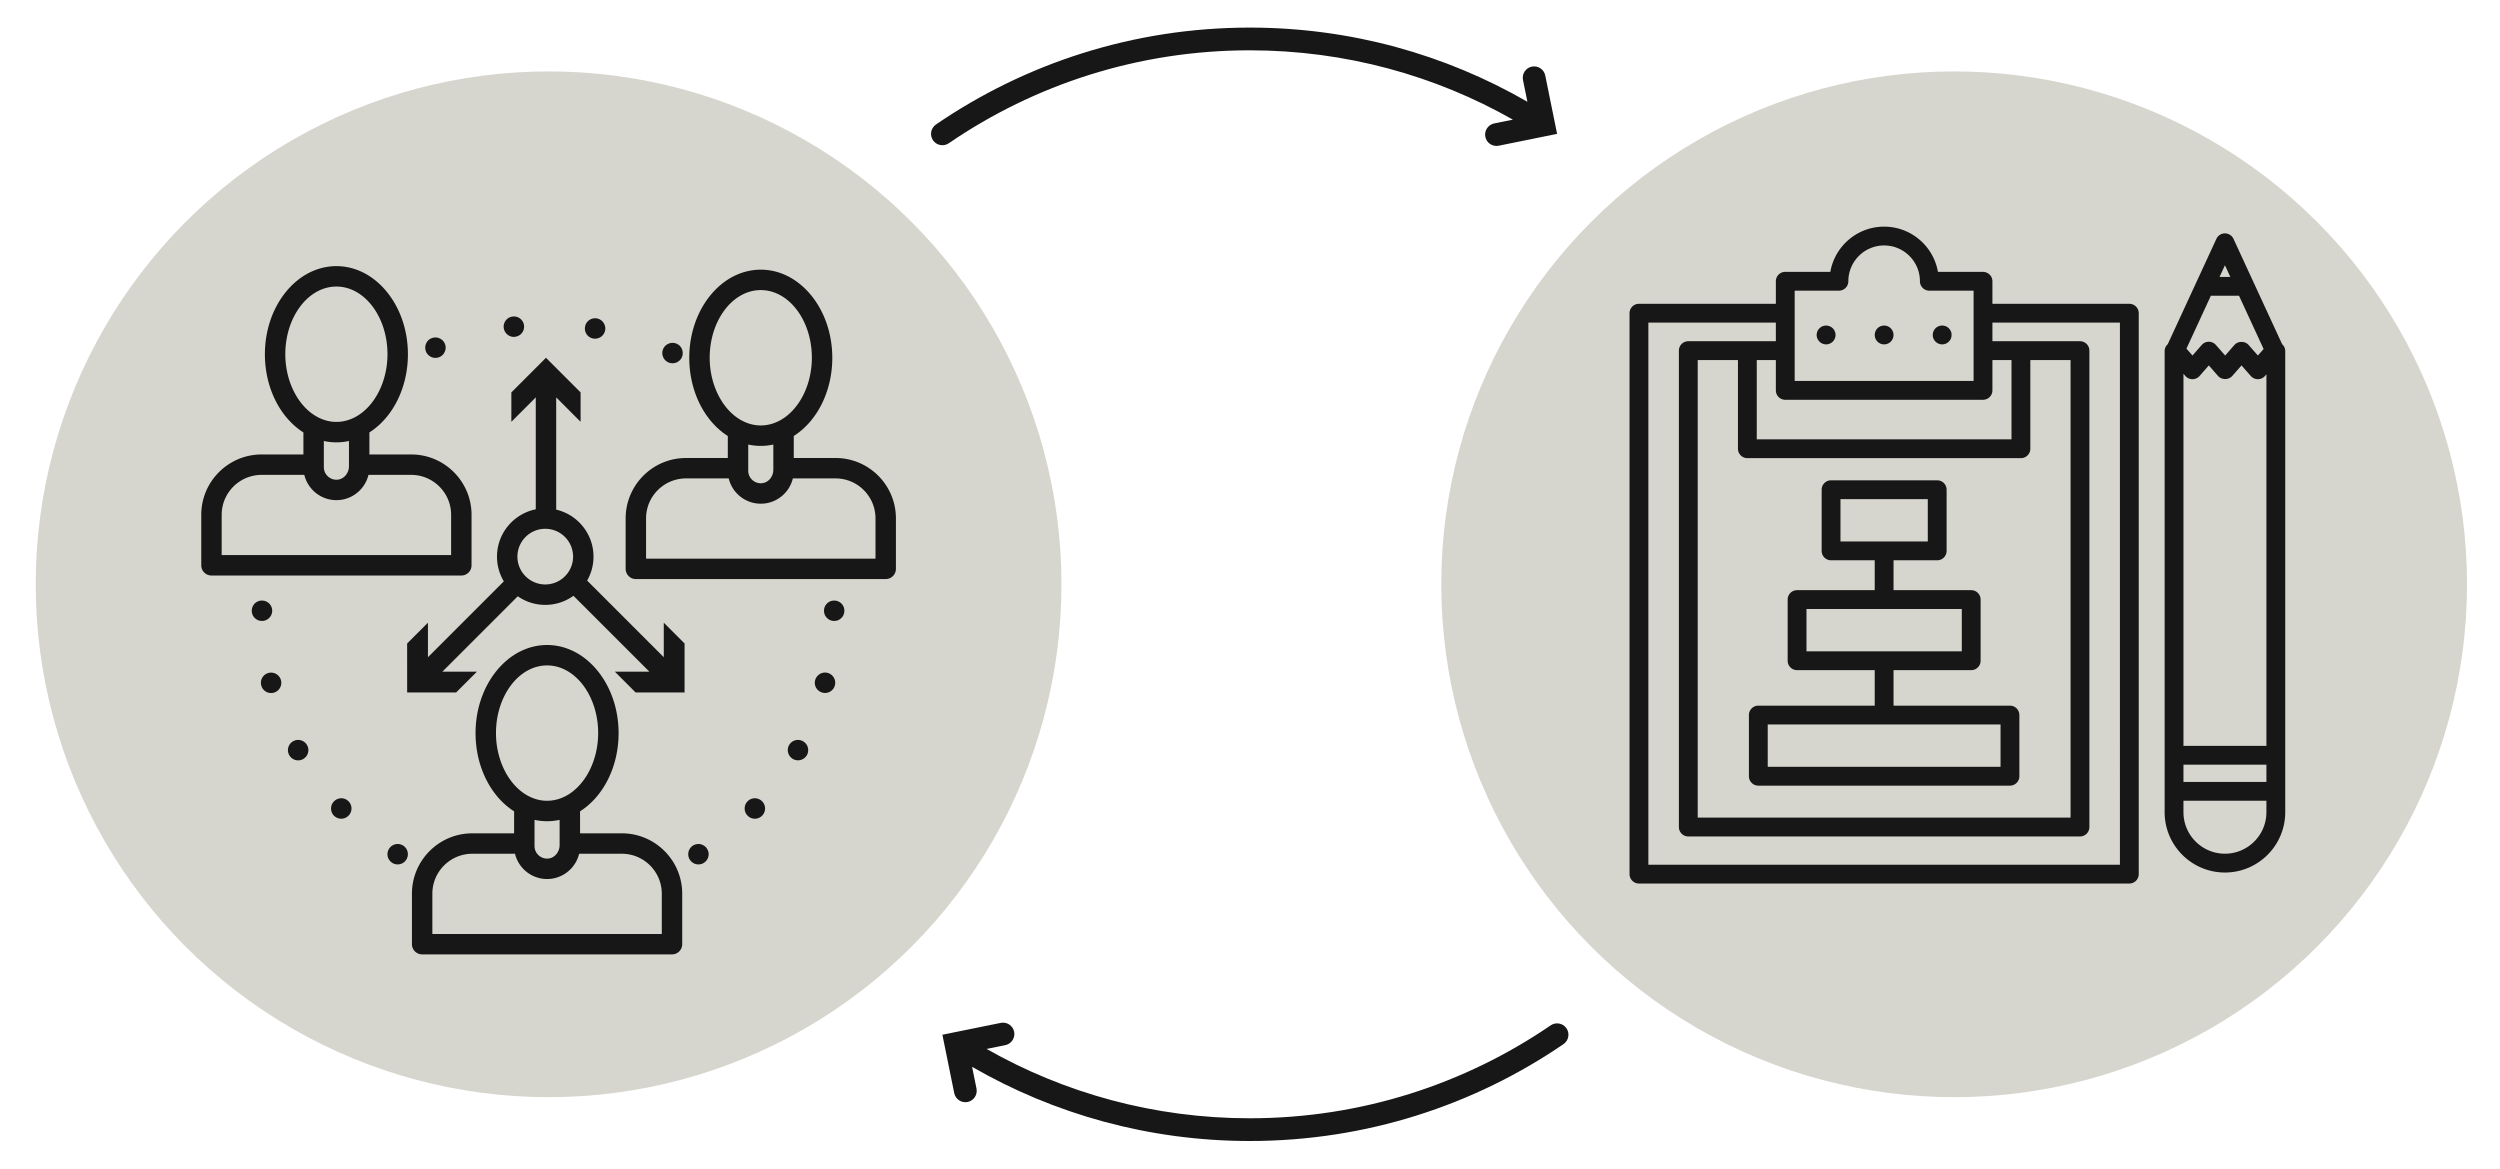 <svg xmlns="http://www.w3.org/2000/svg" fill-rule="evenodd" stroke-linejoin="round" stroke-miterlimit="2" clip-rule="evenodd" viewBox="0 0 3209 1500">
  <path fill="none" d="M0 0h3208.33v1500H0z"/>
  <circle cx="2508.33" cy="750" r="658.333" fill="#d6d6ce"/>
  <g fill="#171717" fill-rule="nonzero">
    <path d="M2344.03 442.046c-1.611 0-3.222-.322-4.671-.966-1.45-.564-2.738-1.45-3.874-2.577-2.335-2.335-3.616-5.323-3.616-8.537 0-.813.081-1.61.242-2.416.161-.724.402-1.53.717-2.255.322-.724.644-1.449 1.135-2.093a8.49 8.49 0 011.522-1.78 8.486 8.486 0 011.78-1.522 16.17 16.17 0 012.094-1.128c.725-.322 1.522-.483 2.255-.644 3.865-.805 8.053.483 10.952 3.294 2.175 2.263 3.544 5.323 3.544 8.544 0 1.611-.322 3.141-.966 4.591a11.545 11.545 0 01-2.578 3.946c-1.208 1.127-2.496 2.013-3.946 2.577a11.486 11.486 0 01-4.59.966M2406.44 429.966c0-6.684 5.315-12.08 12.08-12.08 6.604 0 11.999 5.396 11.999 12.08 0 6.685-5.395 12.08-11.999 12.08-6.765 0-12.08-5.395-12.08-12.08M2493.02 442.046c-1.611 0-3.222-.322-4.671-.966-1.45-.564-2.739-1.45-3.947-2.577-2.263-2.335-3.543-5.396-3.543-8.537 0-.813.161-1.61.242-2.416.161-.724.402-1.53.716-2.255.322-.724.645-1.369 1.136-2.093.403-.645.878-1.208 1.449-1.78 2.819-2.811 7.007-4.099 10.953-3.294.725.161 1.522.322 2.255.644.725.314 1.45.725 2.094 1.128.644.483 1.288.966 1.772 1.522.563.572 1.119 1.135 1.53 1.78.483.724.805 1.369 1.127 2.093.322.725.564 1.531.725 2.255.073.806.161 1.603.161 2.416 0 1.611-.241 3.141-.886 4.591a10.684 10.684 0 01-2.657 3.946c-2.255 2.255-5.243 3.543-8.456 3.543"/>
    <path d="M2733.21 1134.1h-629.461c-1.619-.021-3.207-.318-4.701-.95-4.425-1.873-7.379-6.326-7.379-11.131-.002-239.993-.002-479.987 0-719.981 0-4.805 2.954-9.258 7.379-11.13 1.494-.632 3.082-.93 4.701-.95h175.743v-28.945c0-6.668 5.411-12.08 12.08-12.08h57.847c5.742-32.922 34.525-58.025 69.066-58.025 34.533 0 63.316 25.103 69.058 58.025h57.847l.312.004c4.677.304 9.071 3.075 10.868 7.493.595 1.463.839 3.012.901 4.583v28.945h175.739c6.668 0 12.08 5.412 12.08 12.08v719.981c0 6.669-5.412 12.081-12.08 12.081zm-453.72-719.982h-163.661v695.821h605.301V414.118h-163.659v23.879h112.385c6.668 0 12.08 5.412 12.08 12.08v611.519c0 6.668-5.412 12.08-12.08 12.08h-502.75c-6.668 0-12.08-5.412-12.08-12.08V450.077c0-6.668 5.412-12.08 12.08-12.08h112.384v-23.879zm-48.659 48.039h-51.644v587.359h478.589V462.157h-51.649v113.844c-.018 1.42-.244 2.816-.734 4.152a12.195 12.195 0 01-7.194 7.195c-1.237.453-2.527.679-3.841.729l-351.447.004c-1.42-.018-2.817-.244-4.153-.733a12.194 12.194 0 01-7.292-7.474c-.425-1.253-.619-2.553-.635-3.873V462.157zm326.64.001v38.928l-.001.004a12.056 12.056 0 01-.553 3.615l-.009.029-.023.069-.05.153-.066.19-.032.092-.057.147-.048.126-.021.052-.041.106-.037.084-.012.031-.094.214-.04.093-.051.104-.057.124-.052.105-.038.079-.022.04a9.757 9.757 0 01-.185.35l-.017.03a12.075 12.075 0 01-9.749 6.208c-.171.014-.342.024-.514.031l-254.13.004a12.183 12.183 0 01-.605-.022l-.233-.013-.058-.005a12.213 12.213 0 01-.339-.029l-.019-.001-.123-.015-.161-.018-.032-.005a11.695 11.695 0 01-4.027-1.271 12.114 12.114 0 01-5.496-5.918l-.039-.086-.038-.095a12.005 12.005 0 01-.909-4.467l-.003-.142v-38.921h-24.499v101.763h326.976V462.158h-24.496zm-24.162-12.143v-47.977l.001-.127v-28.818h-56.808c-6.668 0-12.08-5.412-12.08-12.08 0-25.336-20.609-45.944-45.937-45.944-25.336 0-45.945 20.608-45.945 45.944 0 6.668-5.411 12.08-12.08 12.08h-56.808v115.906h229.657v-38.857l-.001-.064.001-.063zM2844.96 306.589a12.29 12.29 0 012.475-3.527 12.143 12.143 0 015.595-3.141 12.111 12.111 0 017.734.651 12.1 12.1 0 013.442 2.268 12.192 12.192 0 012.7 3.749l62.408 135.155a12.177 12.177 0 013.633 5.972c.253.986.377 2 .38 3.018v518.468a12.976 12.976 0 010 .558v45.694a12.976 12.976 0 010 .558v26.566c0 42.667-34.718 77.393-77.393 77.393-42.683 0-77.401-34.726-77.401-77.393v-26.502a13.014 13.014 0 010-.685v-45.567a13.014 13.014 0 010-.686V450.734c.003-1.018.126-2.032.38-3.018a12.177 12.177 0 013.633-5.972l62.414-135.155zm64.207 721.224h-106.474v14.765c0 29.346 23.878 53.233 53.241 53.233 29.355 0 53.233-23.887 53.233-53.233v-14.765zm-106.474-46.252v22.092h106.474v-22.092h-106.474zm95.506-494.82h-.008a12.09 12.09 0 01-9.076-4.115l-11.903-13.57-11.911 13.57c-4.591 5.227-13.578 5.227-18.169 0l-11.894-13.562-11.887 13.554a12.058 12.058 0 01-9.076 4.123h-.008a12.11 12.11 0 01-9.085-4.115l-2.489-2.837v477.612h106.474V480.482l-1.892 2.152a12.083 12.083 0 01-9.076 4.107zm7.372-38.768l-31.566-68.364h-36.136l-31.351 67.9 7.74 8.831 11.887-13.562a12.055 12.055 0 019.076-4.124h.009c3.471 0 6.78 1.506 9.084 4.116l11.903 13.578 11.911-13.578c4.59-5.219 13.57-5.219 18.16 0l11.919 13.586 7.364-8.383zm-56.546-92.524h13.825l-6.913-14.971-6.912 14.971z"/>
    <path d="M2406.4 719.19h-56.042c-6.668 0-12.08-5.412-12.08-12.08v-78.52c0-6.669 5.412-12.08 12.08-12.08h136.239c6.669 0 12.081 5.411 12.081 12.08v78.52c0 6.668-5.412 12.08-12.081 12.08h-56.037v38.335h99.679c6.668 0 12.08 5.403 12.08 12.08v78.52c0 6.668-5.412 12.08-12.08 12.08h-99.679v45.558h149.417c1.416.005 2.824.246 4.155.734a12.127 12.127 0 014.98 3.442 12.095 12.095 0 012.334 4.102c.406 1.224.611 2.513.611 3.802v78.521c0 1.29-.205 2.578-.611 3.803a12.1 12.1 0 01-7.245 7.518 12.202 12.202 0 01-4.146.759h-323.076a12.174 12.174 0 01-4.152-.733 12.148 12.148 0 01-4.981-3.443 12.084 12.084 0 01-2.335-4.101 12.077 12.077 0 01-.612-3.803v-78.521c0-1.289.205-2.578.612-3.802a12.098 12.098 0 012.335-4.102 12.146 12.146 0 014.981-3.442 12.2 12.2 0 014.152-.734H2406.4v-45.558h-99.675a12.17 12.17 0 01-4.152-.733 12.148 12.148 0 01-4.981-3.443 12.086 12.086 0 01-2.336-4.101 12.1 12.1 0 01-.611-3.803v-78.52c0-1.291.205-2.581.611-3.806a12.08 12.08 0 012.195-3.936 12.14 12.14 0 015.122-3.606 12.17 12.17 0 014.152-.732h99.675V719.19zm161.496 210.734h-298.837v54.36h298.837v-54.36zm-49.737-148.239h-199.354v54.36h99.304a11.475 11.475 0 01.742 0h99.308v-54.36zm-99.4-86.655h55.758v-54.36h-112.079v54.36h55.763a12.976 12.976 0 01.558 0z"/>
  </g>
  <circle cx="704.166" cy="750" r="658.333" fill="#d6d6ce"/>
  <g fill="#171717">
    <g fill-rule="nonzero">
      <path d="M389.464 555.082c-30.274-19.281-49.446-57.702-49.446-100.376 0-62.362 41.168-113.097 91.79-113.097 50.608 0 91.789 50.735 91.789 113.097 0 42.67-19.167 81.087-49.446 100.37v28.253h53.641c42.718 0 77.482 34.751 77.482 77.482v64.814c0 7.243-5.87 13.113-13.112 13.113H271.446a13.293 13.293 0 01-4.808-.91 13.23 13.23 0 01-7.667-8.15 13.152 13.152 0 01-.638-4.053v-64.814c0-8.11 1.269-16.211 3.779-23.925a77.595 77.595 0 0113.643-24.975c8.774-10.757 20.413-19.092 33.449-23.873 8.521-3.126 17.541-4.68 26.611-4.709h53.649v-28.247zm47.675 86.574l-.396.048a42.631 42.631 0 01-4.929.286 42.08 42.08 0 01-19.869-4.959 41.763 41.763 0 01-8.597-6.041 42.426 42.426 0 01-6.542-7.54 42.125 42.125 0 01-6.173-13.895h-54.818c-28.258 0-51.269 22.998-51.269 51.256v51.714h294.516v-51.714c0-28.258-23.011-51.256-51.27-51.256h-54.81c-4.03 16.749-18.061 29.662-35.386 32.04l-.457.061zm-21.462-41.991a16.314 16.314 0 001.05 5.716c1.463 3.83 4.406 7.017 8.099 8.794 1.37.66 2.834 1.123 4.335 1.372a16.44 16.44 0 006.091-.152l.18-.04c7.144-1.729 12.49-8.781 12.49-16.944v-1.969c0-.105.001-.21.003-.314v-30.07a80.622 80.622 0 01-8.028 1.309l-.505.053-.505.05-.505.046-.506.042-.439.035a74.99 74.99 0 01-12.951-.146l-.283-.028-.505-.053-.504-.057-.555-.067a74.98 74.98 0 01-6.962-1.191v33.614zm39.51-63.914c25.234-12.923 42.184-45.47 42.184-81.045 0-47.915-29.402-86.885-65.563-86.885-36.162 0-65.577 38.97-65.577 86.885 0 35.578 16.966 68.128 42.195 81.05l.098.048c.975.498 1.957.963 2.946 1.396 12.237 5.364 25.246 5.783 37.602 1.236a55 55 0 006.007-2.632l.108-.053zM934.215 559.643c-30.295-19.29-49.47-57.704-49.47-100.383 0-62.374 41.193-113.11 91.802-113.11 50.596 0 91.789 50.736 91.789 113.11 0 42.679-19.175 81.093-49.46 100.383v28.24h53.667c42.718 0 77.457 34.751 77.457 77.482v64.814c0 7.243-5.871 13.1-13.101 13.1H816.184a13.333 13.333 0 01-4.812-.908 13.183 13.183 0 01-7.602-7.987 13.185 13.185 0 01-.686-4.205v-64.814c0-8.11 1.268-16.211 3.777-23.925a77.582 77.582 0 0113.346-24.614c8.806-10.93 20.556-19.399 33.736-24.235 8.521-3.125 17.54-4.679 26.61-4.708h53.662v-28.24zm47.217 86.619c-1.6.185-3.229.28-4.88.28a42.072 42.072 0 01-21.324-5.773 41.835 41.835 0 01-7.155-5.238 42.24 42.24 0 01-10.397-14.565l-.076-.178a41.926 41.926 0 01-2.218-6.692h-54.829c-28.258 0-51.257 22.998-51.257 51.269v51.701h294.491v-51.701c0-28.271-22.986-51.269-51.244-51.269h-54.836c-4.027 16.742-18.044 29.657-35.351 32.048l-.462.062-.462.056zm11.218-75.652c-.828.179-1.658.346-2.491.503l-.697.125-.341.058a74.814 74.814 0 01-12.574 1.061c-3.221 0-6.423-.205-9.602-.616a75.026 75.026 0 01-6.517-1.131v33.595c0 8.882 7.217 16.112 16.124 16.112 1.307 0 2.578-.157 3.796-.453 7.047-1.796 12.299-8.798 12.299-16.912v-1.969c0-.105.001-.209.003-.313v-30.06zm7.411-30.368c25.154-12.965 42.049-45.464 42.049-80.982 0-47.928-29.414-86.897-65.563-86.897-36.162 0-65.577 38.969-65.577 86.897 0 35.461 16.842 67.913 41.931 80.92.121.057.241.116.36.177a54.264 54.264 0 009.108 3.661c8.816 2.628 17.89 2.779 26.733.454 3.627-.955 7.213-2.327 10.727-4.115.077-.039.155-.078.232-.115zM659.904 1041.42c-30.308-19.294-49.484-57.719-49.484-100.398 0-62.362 41.206-113.097 91.802-113.097 50.596 0 91.802 50.735 91.802 113.097 0 42.679-19.175 81.104-49.471 100.396v28.227h53.667c42.718 0 77.469 34.764 77.469 77.495v64.801c0 7.255-5.883 13.113-13.113 13.113H541.873a13.316 13.316 0 01-4.808-.908 13.214 13.214 0 01-7.616-7.994 13.19 13.19 0 01-.688-4.211v-64.801a77.467 77.467 0 013.777-23.926 77.59 77.59 0 0113.346-24.618c8.805-10.932 20.555-19.404 33.736-24.241 8.52-3.126 17.54-4.681 26.61-4.71h53.674v-28.225zm51.34 85.919c-1.601.358-3.237.62-4.902.78a42.963 42.963 0 01-3.182.176 42.038 42.038 0 01-20.329-4.706 41.862 41.862 0 01-9.068-6.283 42.502 42.502 0 01-10.07-13.835l-.089-.196a41.913 41.913 0 01-2.532-7.404H606.23c-28.259 0-51.257 22.998-51.257 51.269v51.701h294.503v-51.701c0-28.271-22.998-51.269-51.256-51.269h-54.834c-3.771 15.689-16.308 28.011-32.122 31.464l-.02.004zm-25.127-41.358c.01 1.557.222 3.102.666 4.596a16.224 16.224 0 005.802 8.31 16.44 16.44 0 003.55 2.013l.094.037a16.423 16.423 0 007.622 1.071c8.107-.775 14.473-8.361 14.473-17.281v-1.969c0-.105.001-.21.003-.313v-30.069a75.085 75.085 0 01-16.105 1.743 75.085 75.085 0 01-16.105-1.743v33.605zm39.517-63.912c25.225-12.945 42.165-45.47 42.165-81.047 0-47.915-29.428-86.885-65.577-86.885s-65.576 38.97-65.576 86.885c0 35.488 16.855 67.939 41.971 80.948.112.052.223.107.334.163a54.556 54.556 0 008.249 3.393c11.647 3.685 23.782 3.034 35.254-1.954a55.86 55.86 0 003.052-1.439l.128-.064z"/>
    </g>
    <path fill-rule="nonzero" d="M510.44 1109.56c-1.741 0-3.393-.343-4.981-.965a13.252 13.252 0 01-4.269-2.885 13.083 13.083 0 01-3.85-9.262c0-.89.088-1.665.266-2.529.178-.889.42-1.664.788-2.452.254-.788.699-1.576 1.131-2.275.534-.698 1.055-1.397 1.665-2.02 3.062-3.049 7.598-4.447 11.791-3.57.889.178 1.664.432 2.528.787.788.255 1.5.687 2.186 1.131.788.521 1.41 1.042 2.007 1.652.623.623 1.157 1.322 1.665 2.02a15.67 15.67 0 011.232 2.275c.254.788.521 1.563.699 2.452.165.864.254 1.639.254 2.529 0 3.494-1.397 6.81-3.85 9.262a13.04 13.04 0 01-9.262 3.85"/>
    <path d="M428.571 1046.88c-4.993-5.235-4.815-13.532.42-18.513 5.26-5.069 13.557-4.904 18.538.356 5.07 5.235 4.816 13.545-.445 18.526a12.88 12.88 0 01-8.983 3.659c-3.507 0-6.925-1.398-9.53-4.028zM371.241 969.293c-3.494-6.289-1.245-14.332 5.07-17.839 6.302-3.57 14.333-1.296 17.839 5.07 3.571 6.302 1.284 14.243-5.082 17.827-2.008 1.143-4.193 1.664-6.379 1.664-4.536 0-8.983-2.44-11.448-6.722zM335.321 879.715c-1.842-7.001 2.363-14.154 9.352-15.908 6.988-1.83 14.167 2.363 15.997 9.339 1.829 7.001-2.364 14.18-9.352 15.997-1.144.28-2.274.432-3.329.432-5.858 0-11.181-3.913-12.668-9.86z"/>
    <path fill-rule="nonzero" d="M336.202 797.039a14.05 14.05 0 01-4.994-.953c-1.576-.699-2.961-1.665-4.269-2.884-2.453-2.453-3.761-5.68-3.761-9.263 0-.801.076-1.665.267-2.529.088-.889.343-1.664.686-2.452.355-.788.686-1.576 1.219-2.287.458-.686.966-1.385 1.589-1.995.597-.623 1.308-1.144 2.007-1.576.686-.533 1.487-.876 2.262-1.219a11.812 11.812 0 012.465-.788 16.63 16.63 0 015.146 0c.8.165 1.664.432 2.44.788.787.343 1.575.686 2.274 1.219.699.432 1.41.953 2.008 1.576 2.452 2.452 3.849 5.845 3.849 9.263a13.09 13.09 0 01-3.849 9.263c-1.309 1.219-2.707 2.185-4.282 2.884a14.08 14.08 0 01-5.057.953M1070.79 797.039c-1.753 0-3.494-.343-5.057-.953a14.048 14.048 0 01-4.206-2.884c-2.528-2.453-3.837-5.68-3.837-9.263 0-.801.089-1.665.254-2.529.076-.889.356-1.664.699-2.452.356-.788.699-1.576 1.233-2.287.419-.686 1.041-1.385 1.651-1.995.521-.623 1.233-1.144 1.932-1.576.699-.533 1.486-.876 2.274-1.219a11.584 11.584 0 012.44-.788 16.627 16.627 0 015.146 0c.787.165 1.677.432 2.465.788.775.343 1.575.686 2.261 1.219.699.432 1.411.953 2.008 1.576.597.61 1.131 1.309 1.588 1.995.508.711.864 1.499 1.207 2.287.356.788.61 1.563.788 2.452.102.864.178 1.728.178 2.529 0 3.583-1.309 6.81-3.761 9.263-1.309 1.219-2.694 2.185-4.269 2.884-1.589.61-3.24.953-4.994.953"/>
    <path d="M959.881 1047.24c-5.235-4.968-5.413-13.291-.419-18.526 4.968-5.247 13.278-5.425 18.513-.445 5.26 5.07 5.438 13.291.445 18.526v.089c-2.631 2.63-6.036 4.015-9.53 4.015-3.24 0-6.467-1.207-9.009-3.659zM1017.91 974.265c-6.277-3.494-8.564-11.537-5.07-17.826 3.584-6.277 11.538-8.552 17.84-4.981 6.366 3.507 8.551 11.461 5.07 17.827a13.204 13.204 0 01-11.461 6.645c-2.173 0-4.358-.521-6.379-1.665zM1055.76 889.058c-7.09-1.83-11.27-8.907-9.441-15.908 1.83-6.988 9.009-11.27 15.997-9.428 6.989 1.83 11.182 8.996 9.352 15.997-1.487 5.845-6.811 9.784-12.668 9.784-1.055 0-2.186-.089-3.24-.445z"/>
    <path fill-rule="nonzero" d="M896.525 1109.56a13.82 13.82 0 01-5.045-.965 13.557 13.557 0 01-4.205-2.885c-2.542-2.452-3.85-5.768-3.85-9.262 0-.89.101-1.665.266-2.529.166-.889.344-1.664.699-2.452.343-.788.775-1.576 1.22-2.275.445-.698 1.055-1.397 1.665-2.02 2.973-3.049 7.509-4.358 11.791-3.57a11.33 11.33 0 012.452.787c.775.344 1.563.687 2.262 1.22.699.432 1.41.953 2.007 1.563a11.853 11.853 0 011.589 2.02c.521.699.876 1.487 1.219 2.275.369.788.61 1.563.788 2.452.165.864.254 1.639.254 2.529 0 3.494-1.385 6.81-3.85 9.262-1.207 1.22-2.706 2.186-4.269 2.885a13.445 13.445 0 01-4.993.965M558.955 459.371c-1.753 0-3.494-.344-5.069-.953a15.638 15.638 0 01-4.282-2.897c-1.233-1.208-2.186-2.618-2.808-4.282-.699-1.576-.953-3.228-.953-4.969 0-3.506 1.397-6.823 3.761-9.275.61-.61 1.308-1.144 2.007-1.665.712-.432 1.487-.864 2.275-1.118.775-.355 1.651-.61 2.439-.787 1.766-.344 3.494-.344 5.146 0 .902.177 1.677.432 2.465.787.788.254 1.576.686 2.262 1.118.711.521 1.41 1.055 2.02 1.665a13.135 13.135 0 013.837 9.275c0 1.741-.355 3.393-1.054 4.969-.597 1.664-1.576 3.074-2.783 4.282-2.541 2.528-5.845 3.85-9.263 3.85"/>
    <path d="M761.688 434.553c-7.166-1.131-11.969-7.865-10.736-15.044 1.13-7.154 7.852-11.957 15.031-10.813a13.2 13.2 0 0110.826 15.107c-1.131 6.379-6.633 10.928-12.948 10.928-.686 0-1.474 0-2.173-.178zM646.596 420.83c-.864-7.153 4.282-13.722 11.448-14.51 7.268-.864 13.723 4.193 14.6 11.461.864 7.153-4.282 13.71-11.461 14.497-.509.089-1.042.178-1.563.178-6.556 0-12.236-4.993-13.024-11.626z"/>
    <path fill-rule="nonzero" d="M863.332 466.281c-3.583 0-6.81-1.321-9.351-3.85-1.233-1.219-2.186-2.63-2.808-4.193a12.614 12.614 0 01-1.042-5.069c0-3.406 1.397-6.811 3.85-9.276a11.702 11.702 0 012.007-1.563c.712-.521 1.487-.864 2.275-1.219.775-.356 1.651-.61 2.439-.788a12.995 12.995 0 015.146 0c.801.178 1.677.432 2.465.788.788.355 1.576.698 2.262 1.219.711.432 1.41.966 2.02 1.563 2.351 2.465 3.748 5.87 3.748 9.276 0 1.74-.266 3.481-.965 5.069-.597 1.563-1.576 2.974-2.783 4.193-1.309 1.22-2.706 2.186-4.282 2.885-1.563.61-3.329.965-4.981.965M687.721 510.073l-31.348 31.365v-37.737l44.447-44.446 44.446 44.446v37.737l-31.332-31.35v144.068c27.409 6.379 47.885 31.011 47.885 60.336a61.58 61.58 0 01-8.173 30.734l98.392 98.392-.009-44.321 26.683 26.683v62.857h-62.87l-26.67-26.696 44.341.018-97.436-97.425a61.587 61.587 0 01-36.188 11.701 61.587 61.587 0 01-35.281-11.056l-96.784 96.784 44.351-.018-26.708 26.696h-62.832l-.025-62.87 26.708-26.67-.018 44.322 97.405-97.405a61.56 61.56 0 01-8.758-31.726c0-29.991 21.426-55.073 49.774-60.742V510.073zm12.168 168.689c-19.707 0-35.729 16.036-35.729 35.73 0 19.695 16.022 35.717 35.729 35.717 19.695 0 35.73-16.022 35.73-35.717 0-19.694-16.035-35.73-35.73-35.73z"/>
  </g>
  <path fill="#171717" d="M1247.77 1369.38l5.665 27.923c1.601 7.888-3.504 15.592-11.392 17.192-7.888 1.6-15.592-3.505-17.192-11.393l-15.202-74.928 74.929-15.202c7.888-1.6 15.592 3.505 17.192 11.393 1.6 7.888-3.505 15.591-11.393 17.191l-23.998 4.869c99.717 56.643 215.005 88.997 337.79 88.997 143.234 0 276.267-44.029 386.285-119.285 6.644-4.544 15.726-2.84 20.271 3.803 4.544 6.644 2.84 15.726-3.804 20.271-114.709 78.464-253.411 124.377-402.752 124.377-129.751 0-251.471-34.658-356.399-95.208zM1941.96 153.58c-99.717-56.643-215.005-88.997-337.79-88.997-143.235 0-276.267 44.029-386.286 119.285-6.643 4.544-15.726 2.84-20.27-3.803-4.544-6.644-2.84-15.726 3.803-20.271C1316.126 81.33 1454.828 35.417 1604.17 35.417c129.751 0 251.47 34.658 356.398 95.208l-5.665-27.923c-1.6-7.888 3.504-15.592 11.392-17.192 7.889-1.6 15.592 3.505 17.192 11.393l15.202 74.928-74.929 15.202c-7.888 1.6-15.591-3.505-17.192-11.393-1.6-7.888 3.505-15.591 11.393-17.191l23.999-4.869z"/>
</svg>
